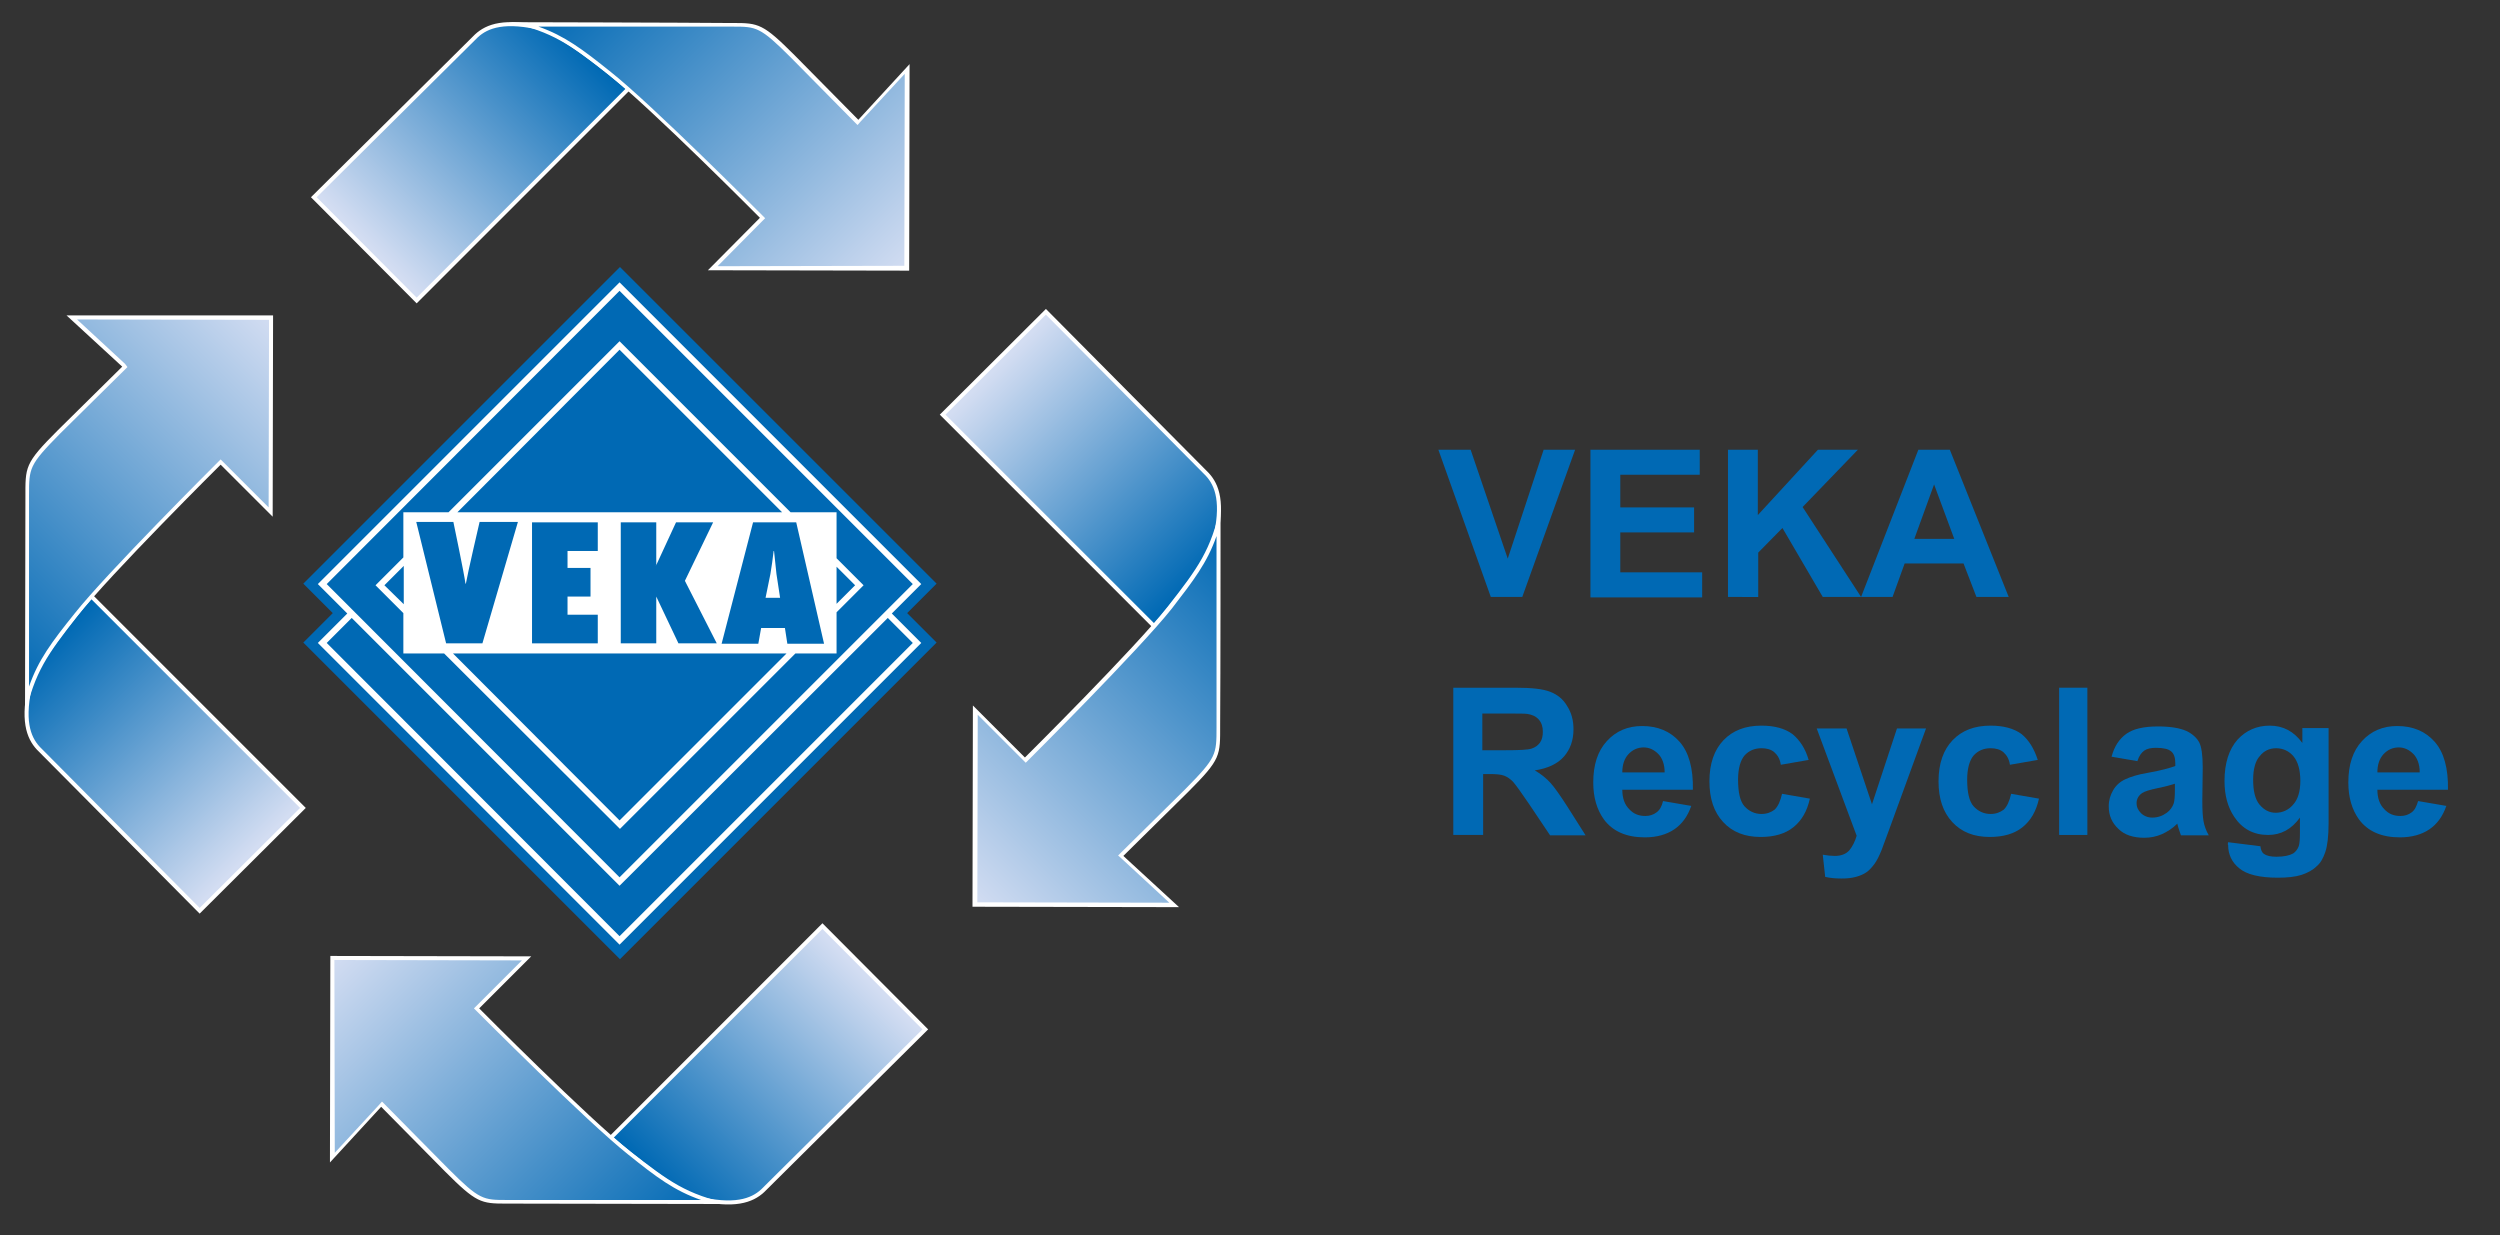 <?xml version="1.0" encoding="utf-8"?>
<!-- Generator: $$$/GeneralStr/196=Adobe Illustrator 27.6.0, SVG Export Plug-In . SVG Version: 6.00 Build 0)  -->
<svg version="1.1" id="Ebene_1" xmlns="http://www.w3.org/2000/svg" xmlns:xlink="http://www.w3.org/1999/xlink" x="0px" y="0px"
	 viewBox="0 0 619.8 306.3" style="enable-background:new 0 0 619.8 306.3;" xml:space="preserve">
<rect x="0" y="0" width="619.8" height="306.3" fill="#333333" stroke="none"/>
<style type="text/css">
	.st0{fill:#FFFFFF;}
	.st1{fill:#0069B4;}
	.st2{fill:url(#SVGID_1_);stroke:#FFFFFF;}
	.st3{fill:url(#SVGID_00000042736007661906777140000016214932003302786477_);}
	.st4{fill:url(#SVGID_00000041274655638386328440000005237157130227740056_);stroke:#FFFFFF;}
	.st5{fill:url(#SVGID_00000097499942966854693820000005208964512836767391_);}
	.st6{fill:url(#SVGID_00000058560293430274397570000006234182388287691157_);stroke:#FFFFFF;}
	.st7{fill:url(#SVGID_00000062182932455222173520000003215135646140991874_);}
	.st8{fill:url(#SVGID_00000036940501932439830570000008841138495018211232_);stroke:#FFFFFF;}
	.st9{fill:url(#SVGID_00000032632667215077613680000009234987621656346779_);}
</style>
<g>
	<g>
		<path class="st0" d="M231.4,144.8l-77.7-77.7L76,144.8l7.3,7.3l-7.3,7.3l77.7,77.7l77.7-77.7l-7.3-7.3L231.4,144.8z"/>
		<polygon class="st0" points="162.5,140.3 162.5,140.3 162.6,140.3 162.6,140.3 		"/>
	</g>
</g>
<g>
	<path class="st1" d="M369.6,148l-13-36.5h8l9.2,27l8.9-27h7.8L377.4,148H369.6z"/>
	<path class="st1" d="M394.3,148v-36.5h27.1v6.2h-19.7v8.1H420v6.2h-18.3v9.9H422v6.2H394.3z"/>
	<path class="st1" d="M428.4,148v-36.5h7.4v16.2l14.9-16.2h9.9l-13.7,14.2l14.5,22.3h-9.5l-10-17.1l-6,6.1v11H428.4z"/>
	<path class="st1" d="M498,148h-8l-3.2-8.3h-14.6l-3,8.3h-7.8l14.2-36.5h7.8L498,148z M484.5,133.6l-5-13.5l-4.9,13.5H484.5z"/>
	<path class="st1" d="M360.3,207v-36.5h15.5c3.9,0,6.7,0.3,8.5,1c1.8,0.7,3.2,1.8,4.2,3.5c1.1,1.7,1.6,3.6,1.6,5.8
		c0,2.7-0.8,5-2.4,6.8c-1.6,1.8-4,2.9-7.2,3.4c1.6,0.9,2.9,2,3.9,3.1c1,1.1,2.4,3.1,4.2,5.9l4.5,7.1h-8.8l-5.3-7.9
		c-1.9-2.8-3.2-4.6-3.9-5.4c-0.7-0.7-1.4-1.2-2.2-1.5c-0.8-0.3-2-0.4-3.7-0.4h-1.5V207H360.3z M367.6,186h5.5c3.5,0,5.7-0.1,6.6-0.4
		c0.9-0.3,1.6-0.8,2.1-1.5c0.5-0.7,0.7-1.6,0.7-2.7c0-1.2-0.3-2.2-1-3c-0.7-0.8-1.6-1.2-2.8-1.4c-0.6-0.1-2.4-0.1-5.4-0.1h-5.8V186z
		"/>
	<path class="st1" d="M412.3,198.6l7,1.2c-0.9,2.6-2.3,4.5-4.2,5.8c-1.9,1.3-4.4,2-7.3,2c-4.6,0-8-1.5-10.2-4.5
		c-1.7-2.4-2.6-5.4-2.6-9.1c0-4.4,1.1-7.8,3.4-10.3c2.3-2.5,5.2-3.7,8.7-3.7c3.9,0,7,1.3,9.3,3.9c2.3,2.6,3.4,6.6,3.3,11.9h-17.5
		c0,2.1,0.6,3.7,1.7,4.8c1.1,1.2,2.4,1.7,4,1.7c1.1,0,2-0.3,2.8-0.9S412,199.9,412.3,198.6z M412.7,191.5c0-2-0.6-3.6-1.6-4.6
		s-2.2-1.6-3.6-1.6c-1.5,0-2.8,0.6-3.8,1.7c-1,1.1-1.5,2.6-1.5,4.5H412.7z"/>
	<path class="st1" d="M448.4,188.4l-6.9,1.2c-0.2-1.4-0.8-2.4-1.6-3.1c-0.8-0.7-1.9-1-3.2-1c-1.7,0-3.1,0.6-4.2,1.8
		c-1,1.2-1.6,3.2-1.6,6c0,3.1,0.5,5.4,1.6,6.6s2.5,1.9,4.2,1.9c1.3,0,2.4-0.4,3.3-1.1c0.8-0.8,1.4-2.1,1.8-3.9l6.9,1.2
		c-0.7,3.2-2.1,5.5-4.1,7.1c-2,1.6-4.7,2.4-8.1,2.4c-3.9,0-7-1.2-9.3-3.7s-3.4-5.8-3.4-10.1c0-4.4,1.2-7.8,3.5-10.2
		c2.3-2.4,5.4-3.6,9.4-3.6c3.2,0,5.8,0.7,7.7,2.1C446.2,183.5,447.6,185.6,448.4,188.4z"/>
	<path class="st1" d="M450.4,180.6h7.4l6.3,18.8l6.2-18.8h7.2l-9.3,25.5l-1.7,4.6c-0.6,1.5-1.2,2.7-1.8,3.5c-0.6,0.8-1.2,1.5-1.9,2
		c-0.7,0.5-1.6,0.9-2.7,1.2c-1.1,0.3-2.2,0.4-3.6,0.4c-1.3,0-2.7-0.1-4-0.4l-0.6-5.5c1.1,0.2,2.1,0.3,3,0.3c1.6,0,2.8-0.5,3.6-1.4
		c0.8-1,1.4-2.2,1.8-3.6L450.4,180.6z"/>
	<path class="st1" d="M505.2,188.4l-6.9,1.2c-0.2-1.4-0.8-2.4-1.6-3.1c-0.8-0.7-1.9-1-3.2-1c-1.7,0-3.1,0.6-4.2,1.8
		c-1,1.2-1.6,3.2-1.6,6c0,3.1,0.5,5.4,1.6,6.6s2.5,1.9,4.2,1.9c1.3,0,2.4-0.4,3.3-1.1c0.8-0.8,1.4-2.1,1.8-3.9l6.9,1.2
		c-0.7,3.2-2.1,5.5-4.1,7.1c-2,1.6-4.7,2.4-8.1,2.4c-3.9,0-7-1.2-9.3-3.7s-3.4-5.8-3.4-10.1c0-4.4,1.2-7.8,3.5-10.2
		c2.3-2.4,5.4-3.6,9.4-3.6c3.2,0,5.8,0.7,7.7,2.1C503,183.5,504.3,185.6,505.2,188.4z"/>
	<path class="st1" d="M510.5,207v-36.5h7V207H510.5z"/>
	<path class="st1" d="M529.9,188.7l-6.4-1.1c0.7-2.6,1.9-4.4,3.7-5.7c1.7-1.2,4.3-1.8,7.8-1.8c3.1,0,5.4,0.4,7,1.1
		c1.5,0.7,2.6,1.7,3.2,2.8c0.6,1.1,0.9,3.2,0.9,6.3l-0.1,8.2c0,2.3,0.1,4,0.3,5.1c0.2,1.1,0.6,2.3,1.3,3.5h-6.9
		c-0.2-0.5-0.4-1.2-0.7-2.1c-0.1-0.4-0.2-0.7-0.2-0.8c-1.2,1.2-2.5,2-3.8,2.6c-1.4,0.6-2.8,0.9-4.4,0.9c-2.7,0-4.9-0.7-6.4-2.2
		c-1.6-1.5-2.4-3.3-2.4-5.6c0-1.5,0.4-2.8,1.1-4c0.7-1.2,1.7-2.1,3-2.7c1.3-0.6,3.1-1.2,5.6-1.6c3.3-0.6,5.5-1.2,6.8-1.7v-0.7
		c0-1.3-0.3-2.3-1-2.9c-0.7-0.6-1.9-0.9-3.8-0.9c-1.2,0-2.2,0.2-2.9,0.7S530.3,187.4,529.9,188.7z M539.2,194.3
		c-0.9,0.3-2.3,0.7-4.3,1.1c-1.9,0.4-3.2,0.8-3.8,1.2c-0.9,0.6-1.4,1.5-1.4,2.5c0,1,0.4,1.8,1.1,2.5c0.7,0.7,1.7,1.1,2.8,1.1
		c1.3,0,2.5-0.4,3.6-1.2c0.8-0.6,1.4-1.4,1.7-2.3c0.2-0.6,0.3-1.7,0.3-3.4V194.3z"/>
	<path class="st1" d="M552.4,208.8l8,1c0.1,0.9,0.4,1.6,0.9,1.9c0.7,0.5,1.7,0.7,3.1,0.7c1.8,0,3.2-0.3,4.1-0.8
		c0.6-0.4,1.1-1,1.4-1.8c0.2-0.6,0.3-1.7,0.3-3.2v-3.9c-2.1,2.9-4.7,4.3-7.9,4.3c-3.6,0-6.4-1.5-8.4-4.5c-1.6-2.4-2.4-5.3-2.4-8.9
		c0-4.4,1.1-7.8,3.2-10.2c2.1-2.3,4.8-3.5,8-3.5c3.3,0,6,1.4,8.1,4.3v-3.7h6.5v23.7c0,3.1-0.3,5.5-0.8,7c-0.5,1.5-1.2,2.8-2.2,3.6
		c-0.9,0.9-2.2,1.6-3.7,2.1c-1.6,0.5-3.5,0.7-5.9,0.7c-4.5,0-7.7-0.8-9.5-2.3c-1.9-1.5-2.8-3.5-2.8-5.8
		C552.3,209.4,552.3,209.1,552.4,208.8z M558.6,193.3c0,2.8,0.5,4.9,1.6,6.2c1.1,1.3,2.4,2,4,2c1.7,0,3.2-0.7,4.3-2
		c1.2-1.3,1.8-3.3,1.8-5.9c0-2.7-0.6-4.8-1.7-6.1c-1.1-1.3-2.6-2-4.3-2c-1.7,0-3.1,0.7-4.1,2C559.2,188.6,558.6,190.6,558.6,193.3z"
		/>
	<path class="st1" d="M599.5,198.6l7,1.2c-0.9,2.6-2.3,4.5-4.2,5.8c-1.9,1.3-4.4,2-7.3,2c-4.6,0-8-1.5-10.2-4.5
		c-1.7-2.4-2.6-5.4-2.6-9.1c0-4.4,1.1-7.8,3.4-10.3c2.3-2.5,5.2-3.7,8.7-3.7c3.9,0,7,1.3,9.3,3.9s3.4,6.6,3.3,11.9h-17.5
		c0,2.1,0.6,3.7,1.7,4.8c1.1,1.2,2.4,1.7,4,1.7c1.1,0,2-0.3,2.8-0.9S599.1,199.9,599.5,198.6z M599.9,191.5c0-2-0.6-3.6-1.6-4.6
		s-2.2-1.6-3.6-1.6c-1.5,0-2.8,0.6-3.8,1.7c-1,1.1-1.5,2.6-1.5,4.5H599.9z"/>
</g>
<g>
	<g>
		<linearGradient id="SVGID_1_" gradientUnits="userSpaceOnUse" x1="247.324" y1="90.938" x2="298.133" y2="141.747">
			<stop  offset="0" style="stop-color:#D3DDF2"/>
			<stop  offset="1" style="stop-color:#0069B4"/>
		</linearGradient>
		<path class="st2" d="M233.7,102.8l25.6-25.5l40,40.3c2.5,2.7,4.1,7.1,1.8,16.5c0,0-1.8,6-14.9,21.2L233.7,102.8z"/>
		<g>
			
				<linearGradient id="SVGID_00000176722153441938297580000006343640635649932218_" gradientUnits="userSpaceOnUse" x1="241.915" y1="224.639" x2="319.49" y2="147.064">
				<stop  offset="0" style="stop-color:#D3DDF2"/>
				<stop  offset="1" style="stop-color:#0069B4"/>
			</linearGradient>
			<path style="fill:url(#SVGID_00000176722153441938297580000006343640635649932218_);" d="M241.6,224.3l0.1-48.2l12.4,12.4
				l0.4-0.4c0.3-0.3,27.5-27.4,35.5-37.4c6.6-8.3,9.9-12.7,12.2-21c0,11.2-0.1,41.9-0.1,49.8l0,0.8c0,7,0,7.7-7.9,15.6l-16.4,16.1
				l13.2,12.2L241.6,224.3z"/>
			<path class="st0" d="M301.6,132.9c0,13,0,39.4,0,46.6l0,0.8c0,6.8,0,7.5-7.7,15.3l-16,15.8l-0.7,0.7l0.8,0.7l11.9,11l-47.6-0.1
				l0.1-46.5l11.2,11.2l0.7,0.7l0.7-0.7c0.3-0.3,27.5-27.4,35.5-37.5C295.9,143.9,299.3,139.5,301.6,132.9 M302.6,125.6
				c-2.4,10.8-5.5,15.1-13.1,24.8c-8,10.2-35.4,37.4-35.4,37.4l-12.9-12.9l-0.1,49.9l51.2,0.1l-13.8-12.7l16-15.8
				c8.3-8.3,8-9,8-16.8C302.6,169.7,302.6,125.6,302.6,125.6L302.6,125.6z"/>
		</g>
	</g>
	<g>
		
			<linearGradient id="SVGID_00000027576927871235451560000013456996342686029701_" gradientUnits="userSpaceOnUse" x1="297.411" y1="55.581" x2="348.219" y2="106.389" gradientTransform="matrix(4.489700e-11 -1 1 4.489700e-11 35.913 358.256)">
			<stop  offset="0" style="stop-color:#D3DDF2"/>
			<stop  offset="1" style="stop-color:#0069B4"/>
		</linearGradient>
		<path style="fill:url(#SVGID_00000027576927871235451560000013456996342686029701_);stroke:#FFFFFF;" d="M103.3,74.5L77.8,48.9
			l40.3-40c2.7-2.5,7.1-4.1,16.5-1.8c0,0,6,1.8,21.2,14.9L103.3,74.5z"/>
		<g>
			
				<linearGradient id="SVGID_00000020395018403479996260000007119780077367030683_" gradientUnits="userSpaceOnUse" x1="292.002" y1="189.281" x2="369.576" y2="111.707" gradientTransform="matrix(4.489700e-11 -1 1 4.489700e-11 35.913 358.256)">
				<stop  offset="0" style="stop-color:#D3DDF2"/>
				<stop  offset="1" style="stop-color:#0069B4"/>
			</linearGradient>
			<path style="fill:url(#SVGID_00000020395018403479996260000007119780077367030683_);" d="M176.7,66.5L189,54.1l-0.4-0.4
				c-0.3-0.3-27.4-27.5-37.4-35.5c-8.3-6.6-12.7-9.9-21-12.2c11.2,0,41.9,0.1,49.8,0.1l1.6,0c6.3,0,7.3,0.3,14.9,7.9l16.1,16.4
				l12.2-13.2l-0.1,49.4L176.7,66.5z"/>
			<path class="st0" d="M133.5,6.6c13,0,39.4,0,46.6,0l0.8,0l0.7,0c5.9,0,6.8,0,14.5,7.7l15.8,16l0.7,0.7l0.7-0.8l11-11.9l-0.1,47.6
				L177.9,66L189,54.8l0.7-0.7l-0.7-0.7c-0.3-0.3-27.4-27.5-37.5-35.5C144.4,12.2,140,8.9,133.5,6.6 M126.2,5.5
				c10.8,2.4,15.1,5.5,24.8,13.1c10.2,8,37.4,35.4,37.4,35.4L175.5,67l49.9,0.1l0.1-51.2l-12.7,13.8l-15.8-16c-7.8-7.8-8.9-8-15.2-8
				c-0.5,0-1,0-1.6,0C170.3,5.6,126.2,5.5,126.2,5.5L126.2,5.5z"/>
		</g>
	</g>
	<g>
		
			<linearGradient id="SVGID_00000168103675742841063470000013920411913445660092_" gradientUnits="userSpaceOnUse" x1="332.692" y1="110.212" x2="383.501" y2="161.021" gradientTransform="matrix(-1 0 0 -1 394.169 322.307)">
			<stop  offset="0" style="stop-color:#D3DDF2"/>
			<stop  offset="1" style="stop-color:#0069B4"/>
		</linearGradient>
		<path style="fill:url(#SVGID_00000168103675742841063470000013920411913445660092_);stroke:#FFFFFF;" d="M75.1,200.3l-25.6,25.5
			l-40-40.3c-2.5-2.7-4.1-7.1-1.8-16.5c0,0,1.8-6,14.9-21.2L75.1,200.3z"/>
		<g>
			
				<linearGradient id="SVGID_00000109728460394452634730000007157881113697668511_" gradientUnits="userSpaceOnUse" x1="327.283" y1="243.912" x2="404.858" y2="166.338" gradientTransform="matrix(-1 0 0 -1 394.169 322.307)">
				<stop  offset="0" style="stop-color:#D3DDF2"/>
				<stop  offset="1" style="stop-color:#0069B4"/>
			</linearGradient>
			<path style="fill:url(#SVGID_00000109728460394452634730000007157881113697668511_);" d="M6.7,173.3c0-11.2,0.1-41.9,0.1-49.8
				l0-0.8c0-7,0-7.7,7.9-15.6L31,90.9L17.8,78.7l49.4,0.1l-0.1,48.2l-12.4-12.4l-0.4,0.4c-0.3,0.3-27.5,27.4-35.5,37.4
				C12.3,160.7,9,165,6.7,173.3z"/>
			<path class="st0" d="M19.1,79.2l47.6,0.1l-0.1,46.5l-11.2-11.2l-0.7-0.7l-0.7,0.7c-0.3,0.3-27.5,27.4-35.5,37.5
				c-5.7,7.1-9,11.5-11.3,18.1c0-13,0-39.4,0-46.6l0-0.8c0-6.8,0-7.5,7.7-15.3l16-15.8l0.7-0.7L31,90.2L19.1,79.2 M16.5,78.2
				l13.8,12.7l-16,15.8c-8.3,8.3-8,9-8,16.8c0,9.8-0.1,53.9-0.1,53.9c2.4-10.8,5.5-15.1,13.1-24.8c8-10.2,35.4-37.4,35.4-37.4
				l12.9,12.9l0.1-49.9L16.5,78.2L16.5,78.2z"/>
		</g>
	</g>
	<g>
		
			<linearGradient id="SVGID_00000044886490706309092980000007850382941323804044_" gradientUnits="userSpaceOnUse" x1="279.159" y1="142.448" x2="329.967" y2="193.257" gradientTransform="matrix(-4.489700e-11 1 -1 -4.489700e-11 358.183 -35.949)">
			<stop  offset="0" style="stop-color:#D3DDF2"/>
			<stop  offset="1" style="stop-color:#0069B4"/>
		</linearGradient>
		<path style="fill:url(#SVGID_00000044886490706309092980000007850382941323804044_);stroke:#FFFFFF;" d="M203.9,229.6l25.5,25.6
			l-40.3,40c-2.7,2.5-7.1,4.1-16.5,1.8c0,0-6-1.8-21.2-14.9L203.9,229.6z"/>
		<g>
			
				<linearGradient id="SVGID_00000104691439654897602200000001879593555971548598_" gradientUnits="userSpaceOnUse" x1="273.75" y1="276.148" x2="351.324" y2="198.574" gradientTransform="matrix(-4.489700e-11 1 -1 -4.489700e-11 358.183 -35.949)">
				<stop  offset="0" style="stop-color:#D3DDF2"/>
				<stop  offset="1" style="stop-color:#0069B4"/>
			</linearGradient>
			<path style="fill:url(#SVGID_00000104691439654897602200000001879593555971548598_);" d="M177,298c-11.2,0-41.9-0.1-49.8-0.1
				l-1.6,0c-6.3,0-7.3-0.3-14.9-7.9l-16.1-16.4l-12.2,13.2l0.1-49.4l48.2,0.1L118.2,250l0.4,0.4c0.3,0.3,27.4,27.5,37.4,35.5
				C164.3,292.4,168.7,295.7,177,298z"/>
			<path class="st0" d="M82.9,238l46.5,0.1l-11.2,11.2l-0.7,0.7l0.7,0.7c0.3,0.3,27.4,27.5,37.5,35.5c7.1,5.7,11.5,9,18.1,11.3
				c-13,0-39.4,0-46.6,0l-0.8,0l-0.7,0c-5.9,0-6.8,0-14.5-7.7l-15.8-16l-0.7-0.7l-0.7,0.8l-11,11.9L82.9,238 M81.9,237l-0.1,51.2
				l12.7-13.8l15.8,16c7.8,7.8,8.9,8,15.2,8c0.5,0,1,0,1.6,0c9.8,0,53.9,0.1,53.9,0.1c-10.8-2.4-15.1-5.5-24.8-13.1
				c-10.2-8-37.4-35.4-37.4-35.4l12.9-12.9L81.9,237L81.9,237z"/>
		</g>
	</g>
</g>
<g>
	<g>
		<path class="st1" d="M232.2,144.7l-78.5-78.5l-78.5,78.5l7.3,7.3l-7.3,7.3l78.5,78.5l78.5-78.5l-7.3-7.3L232.2,144.7z
			 M228.4,159.4l-74.8,74.8l-74.8-74.8l7.3-7.3l-7.3-7.3L153.6,70l74.8,74.8l-7.3,7.3L228.4,159.4z"/>
		<polygon class="st1" points="153.6,219.6 87.2,153.2 81,159.4 153.6,232.1 226.3,159.4 220.1,153.2 		"/>
		<path class="st1" d="M153.6,217.5l72.7-72.7l-72.7-72.7L81,144.8L153.6,217.5z M196,127h11.4v11.4l6.7,6.7l-6.7,6.7V162h-10.2
			l-43.5,43.5L110.1,162h-10.1V152l-6.9-6.9l6.9-6.9V127h11.2l42.4-42.4L196,127z"/>
		<polygon class="st1" points="153.6,203.4 195,162 112.3,162 		"/>
		<polygon class="st1" points="193.9,127 153.6,86.7 113.4,127 		"/>
		<polygon class="st1" points="100.1,140.3 95.3,145.1 100.1,149.8 		"/>
		<polygon class="st1" points="207.4,149.7 212,145.1 207.4,140.5 		"/>
		<polygon class="st1" points="162.6,140.1 162.6,140.2 162.7,140.1 162.6,140.1 		"/>
		<path class="st1" d="M110.6,159.5h9l8.8-30.1h-9.5c0,0-3,12.9-3.4,15.3h-0.1c-0.3-2.4-3-15.3-3-15.3h-9.2L110.6,159.5z"/>
		<polygon class="st1" points="148.2,136.6 148.2,129.5 131.9,129.5 131.9,159.5 148.2,159.5 148.2,152.4 140.7,152.4 140.7,147.9 
			146.4,147.9 146.4,140.8 140.7,140.8 140.7,136.6 		"/>
		<polygon class="st1" points="176.8,129.5 167.6,129.5 162.7,140.1 162.7,140.1 162.6,140.2 162.6,140.1 162.6,140.1 162.7,140.1 
			162.7,129.5 153.9,129.5 153.9,159.5 162.7,159.5 162.7,147.9 162.7,147.9 168.2,159.5 177.7,159.5 169.8,144 		"/>
		<path class="st1" d="M197.4,129.5h-10.7l-7.8,30.1h9.1l0.7-3.9h5.9l0.6,3.9h9.1L197.4,129.5z M189.8,148.2l1.2-5.9
			c0.3-1.9,0.6-3.8,0.8-5.7h0.1c0.2,1.9,0.4,3.8,0.6,5.7l0.9,5.9H189.8z"/>
	</g>
</g>
</svg>
